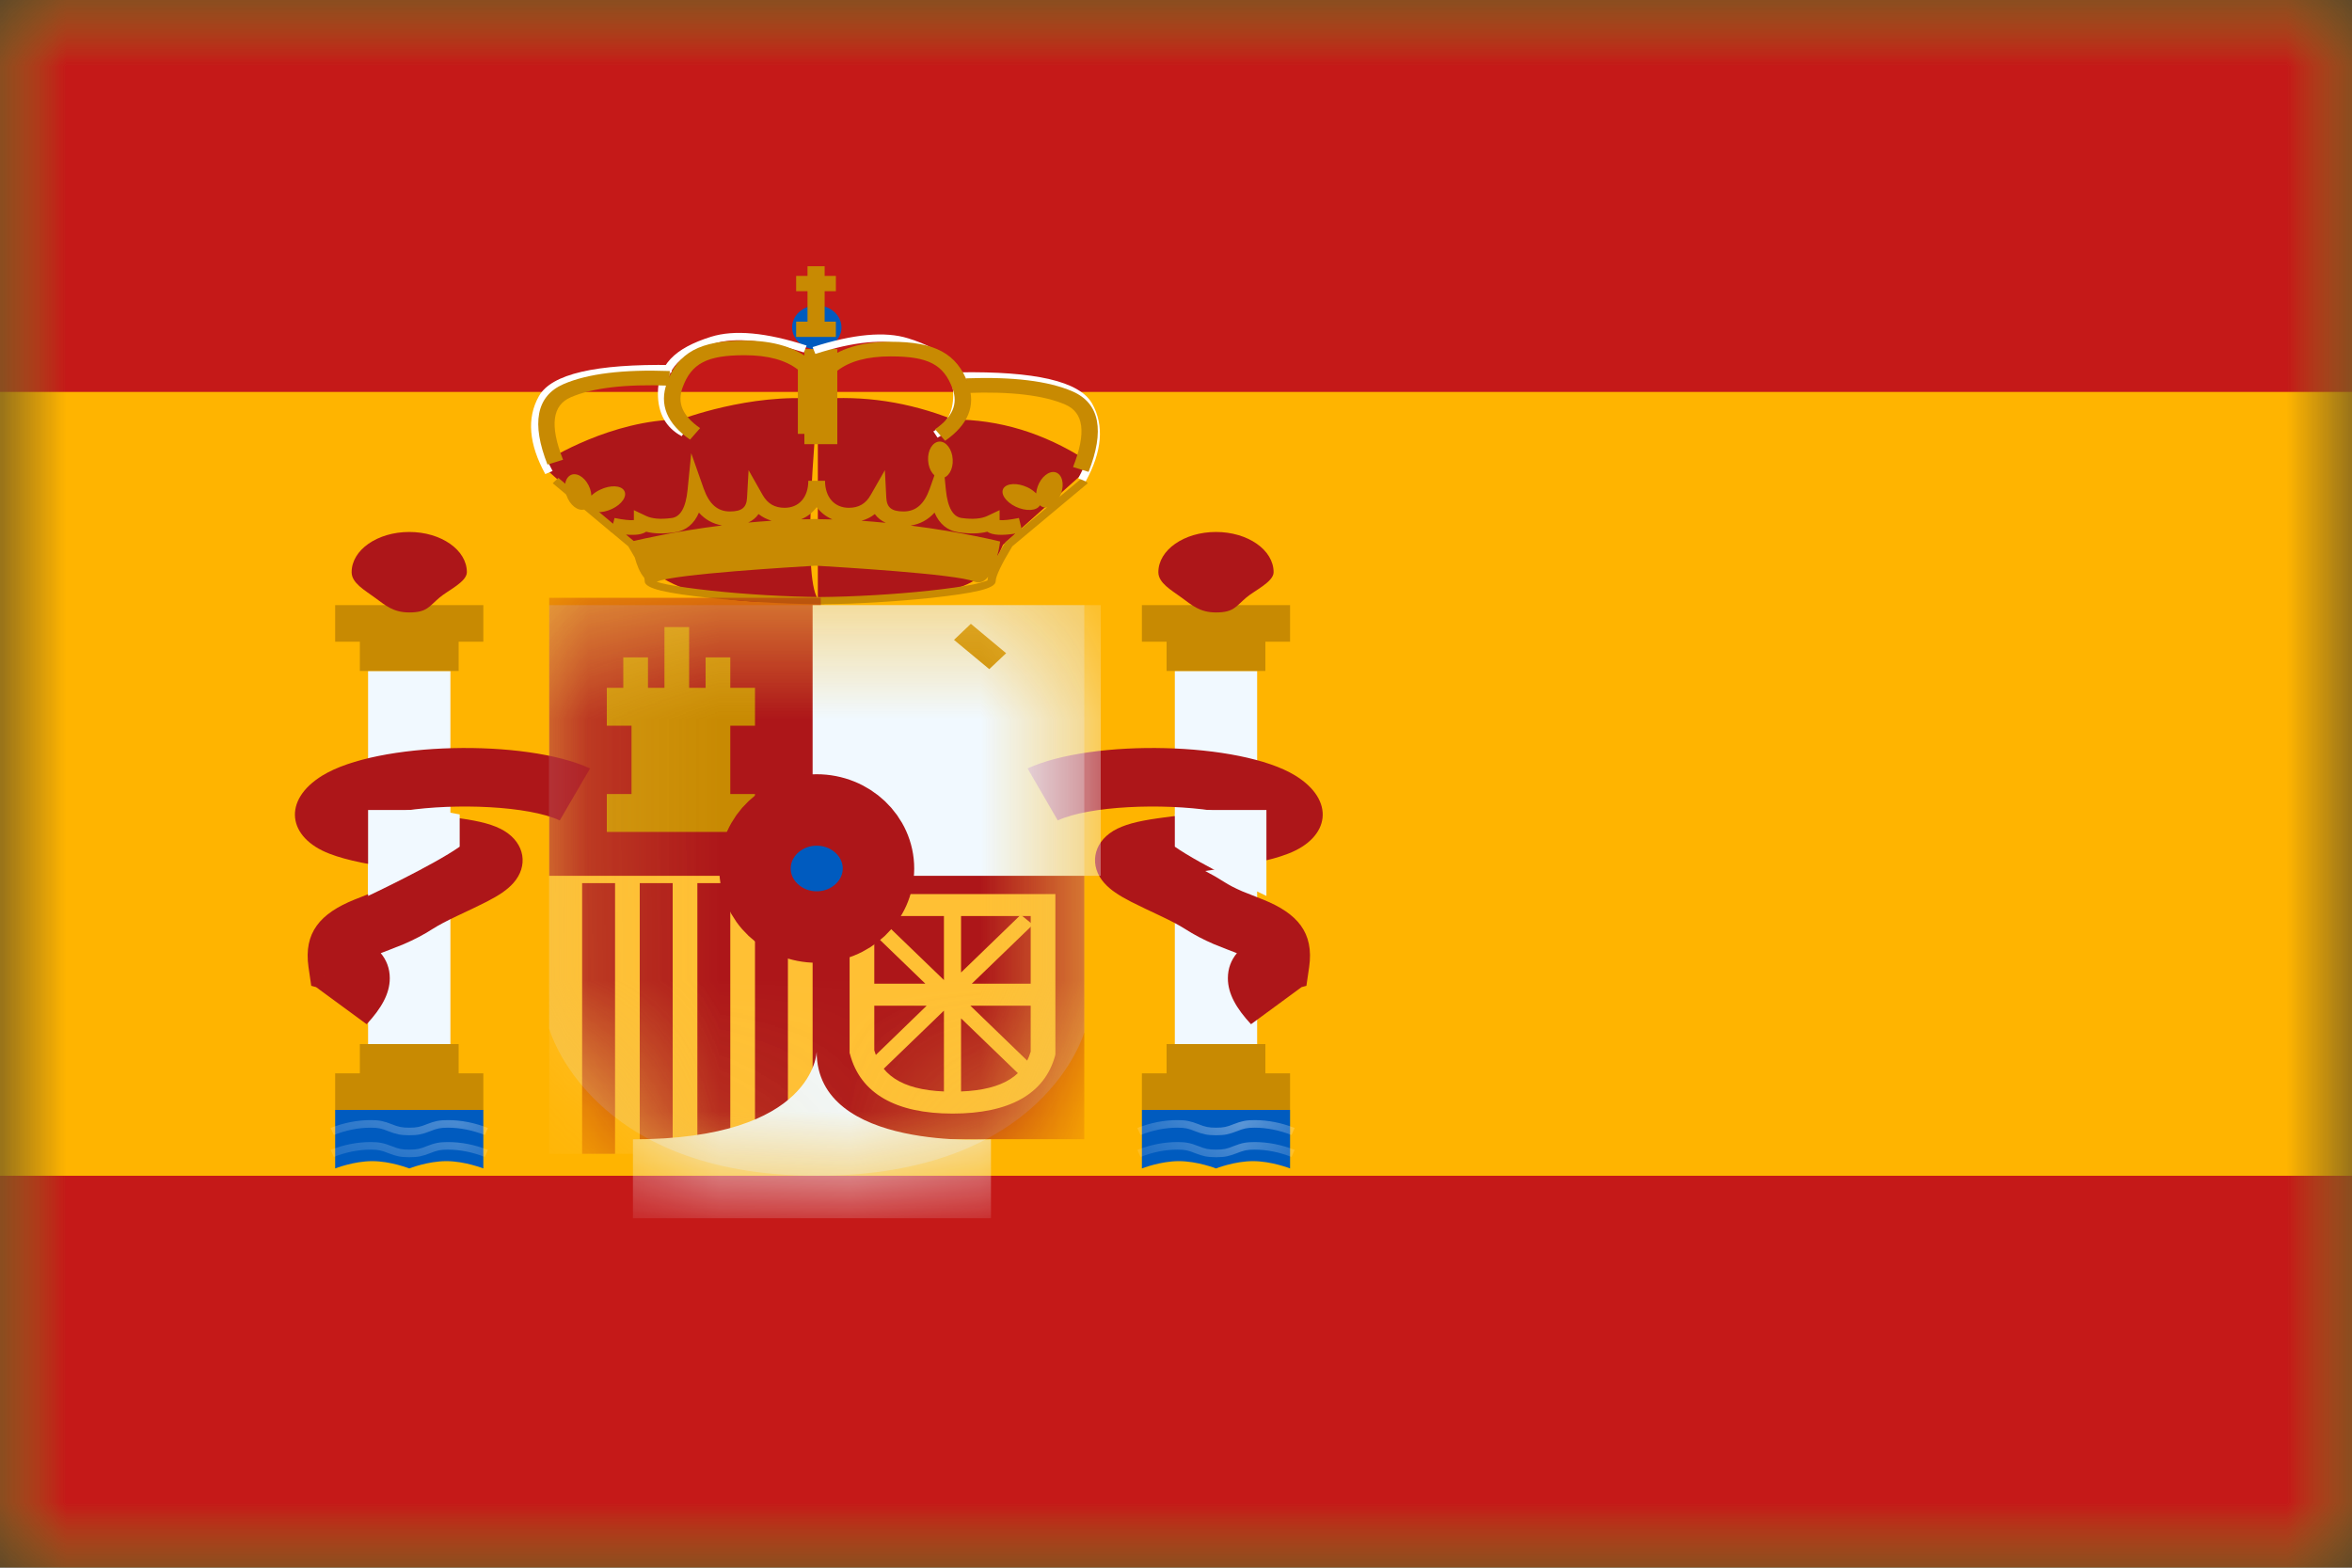 <svg width="18" height="12" viewBox="0 0 18 12" fill="none" xmlns="http://www.w3.org/2000/svg">
<rect x="0" y="0" width="18" height="12" fill="#333333" stroke="none"/>
<mask id="mask0_669_2629" style="mask-type:luminance" maskUnits="userSpaceOnUse" x="0" y="0" width="18" height="12">
<rect width="18" height="12" fill="white"/>
</mask>
<g mask="url(#mask0_669_2629)">
<path fill-rule="evenodd" clip-rule="evenodd" d="M0 0V12H18V0H0Z" fill="#FFB400"/>
<mask id="mask1_669_2629" style="mask-type:luminance" maskUnits="userSpaceOnUse" x="0" y="0" width="18" height="12">
<path fill-rule="evenodd" clip-rule="evenodd" d="M0 0V12H18V0H0Z" fill="white"/>
</mask>
<g mask="url(#mask1_669_2629)">
<path fill-rule="evenodd" clip-rule="evenodd" d="M0 0V3H18V0H0Z" fill="#C51918"/>
<path fill-rule="evenodd" clip-rule="evenodd" d="M0 9V12H18V9H0Z" fill="#C51918"/>
<rect x="2.817" y="5.136" width="0.63" height="2.912" fill="#F1F9FF"/>
<path fill-rule="evenodd" clip-rule="evenodd" d="M3.699 4.632H2.565V4.912H2.754V5.136H3.51V4.912H3.699V4.632Z" fill="#C88A02"/>
<path fill-rule="evenodd" clip-rule="evenodd" d="M3.51 8.216H3.699V8.496H2.565V8.216H2.754V7.992H3.51V8.216Z" fill="#C88A02"/>
<path fill-rule="evenodd" clip-rule="evenodd" d="M3.132 4.688C3.269 4.688 3.283 4.642 3.364 4.574C3.427 4.52 3.573 4.454 3.573 4.38C3.573 4.21 3.376 4.072 3.132 4.072C2.888 4.072 2.691 4.21 2.691 4.38C2.691 4.463 2.792 4.518 2.868 4.574C2.948 4.632 3.007 4.688 3.132 4.688Z" fill="#AD1619"/>
<path fill-rule="evenodd" clip-rule="evenodd" d="M2.565 8.496H3.699V8.944C3.699 8.944 3.557 8.888 3.416 8.888C3.274 8.888 3.132 8.944 3.132 8.944C3.132 8.944 2.99 8.888 2.849 8.888C2.707 8.888 2.565 8.944 2.565 8.944V8.496Z" fill="#005BBF"/>
<mask id="mask2_669_2629" style="mask-type:luminance" maskUnits="userSpaceOnUse" x="2" y="8" width="2" height="1">
<path fill-rule="evenodd" clip-rule="evenodd" d="M2.565 8.496H3.699V8.944C3.699 8.944 3.557 8.888 3.416 8.888C3.274 8.888 3.132 8.944 3.132 8.944C3.132 8.944 2.99 8.888 2.849 8.888C2.707 8.888 2.565 8.944 2.565 8.944V8.496Z" fill="white"/>
</mask>
<g mask="url(#mask2_669_2629)">
<path d="M2.555 8.856L2.53 8.802C2.632 8.762 2.735 8.742 2.837 8.742C2.904 8.742 2.938 8.75 2.997 8.773C3.049 8.794 3.076 8.8 3.132 8.8C3.189 8.8 3.216 8.794 3.267 8.773C3.326 8.75 3.361 8.742 3.427 8.742C3.53 8.742 3.632 8.762 3.734 8.802L3.71 8.856C3.615 8.819 3.521 8.8 3.427 8.8C3.371 8.8 3.344 8.806 3.292 8.827C3.233 8.85 3.199 8.858 3.132 8.858C3.066 8.858 3.031 8.85 2.972 8.827C2.921 8.806 2.894 8.8 2.837 8.8C2.743 8.8 2.649 8.819 2.555 8.856Z" fill="white"/>
<path d="M2.555 8.688L2.53 8.634C2.632 8.594 2.735 8.574 2.837 8.574C2.904 8.574 2.938 8.582 2.997 8.605C3.049 8.626 3.076 8.632 3.132 8.632C3.189 8.632 3.216 8.626 3.267 8.605C3.326 8.582 3.361 8.574 3.427 8.574C3.53 8.574 3.632 8.594 3.734 8.634L3.71 8.688C3.615 8.651 3.521 8.632 3.427 8.632C3.371 8.632 3.344 8.638 3.292 8.659C3.233 8.682 3.199 8.69 3.132 8.69C3.066 8.69 3.031 8.682 2.972 8.659C2.921 8.638 2.894 8.632 2.837 8.632C2.743 8.632 2.649 8.651 2.555 8.688Z" fill="white"/>
</g>
<rect x="8.991" y="5.136" width="0.63" height="2.912" fill="#F1F9FF"/>
<path fill-rule="evenodd" clip-rule="evenodd" d="M9.873 4.632H8.739V4.912H8.928V5.136H9.684V4.912H9.873V4.632Z" fill="#C88A02"/>
<path fill-rule="evenodd" clip-rule="evenodd" d="M9.684 8.216H9.873V8.496H8.739V8.216H8.928V7.992H9.684V8.216Z" fill="#C88A02"/>
<path fill-rule="evenodd" clip-rule="evenodd" d="M9.306 4.688C9.443 4.688 9.457 4.642 9.538 4.574C9.601 4.52 9.747 4.454 9.747 4.38C9.747 4.21 9.55 4.072 9.306 4.072C9.062 4.072 8.865 4.21 8.865 4.38C8.865 4.463 8.966 4.518 9.042 4.574C9.122 4.632 9.181 4.688 9.306 4.688Z" fill="#AD1619"/>
<path fill-rule="evenodd" clip-rule="evenodd" d="M8.739 8.496H9.873V8.944C9.873 8.944 9.731 8.888 9.589 8.888C9.448 8.888 9.306 8.944 9.306 8.944C9.306 8.944 9.164 8.888 9.022 8.888C8.881 8.888 8.739 8.944 8.739 8.944V8.496Z" fill="#005BBF"/>
<mask id="mask3_669_2629" style="mask-type:luminance" maskUnits="userSpaceOnUse" x="8" y="8" width="2" height="1">
<path fill-rule="evenodd" clip-rule="evenodd" d="M8.739 8.496H9.873V8.944C9.873 8.944 9.731 8.888 9.589 8.888C9.448 8.888 9.306 8.944 9.306 8.944C9.306 8.944 9.164 8.888 9.022 8.888C8.881 8.888 8.739 8.944 8.739 8.944V8.496Z" fill="white"/>
</mask>
<g mask="url(#mask3_669_2629)">
<path d="M8.729 8.856L8.704 8.802C8.806 8.762 8.909 8.742 9.011 8.742C9.078 8.742 9.112 8.75 9.171 8.773C9.223 8.794 9.25 8.8 9.306 8.8C9.363 8.8 9.39 8.794 9.441 8.773C9.5 8.75 9.535 8.742 9.601 8.742C9.704 8.742 9.806 8.762 9.908 8.802L9.884 8.856C9.789 8.819 9.695 8.8 9.601 8.8C9.545 8.8 9.518 8.806 9.466 8.827C9.407 8.85 9.373 8.858 9.306 8.858C9.24 8.858 9.205 8.85 9.146 8.827C9.095 8.806 9.068 8.8 9.011 8.8C8.917 8.8 8.823 8.819 8.729 8.856Z" fill="white"/>
<path d="M8.729 8.688L8.704 8.634C8.806 8.594 8.909 8.574 9.011 8.574C9.078 8.574 9.112 8.582 9.171 8.605C9.223 8.626 9.25 8.632 9.306 8.632C9.363 8.632 9.39 8.626 9.441 8.605C9.5 8.582 9.535 8.574 9.601 8.574C9.704 8.574 9.806 8.594 9.908 8.634L9.884 8.688C9.789 8.651 9.695 8.632 9.601 8.632C9.545 8.632 9.518 8.638 9.466 8.659C9.407 8.682 9.373 8.69 9.306 8.69C9.24 8.69 9.205 8.682 9.146 8.659C9.095 8.638 9.068 8.632 9.011 8.632C8.917 8.632 8.823 8.651 8.729 8.688Z" fill="white"/>
</g>
<path fill-rule="evenodd" clip-rule="evenodd" d="M2.806 7.84C2.919 7.718 2.983 7.606 2.983 7.488C2.983 7.413 2.958 7.349 2.914 7.296L2.922 7.293C2.921 7.294 3.046 7.245 3.09 7.227C3.171 7.192 3.242 7.155 3.312 7.11C3.356 7.082 3.416 7.05 3.507 7.007L3.615 6.956C3.659 6.935 3.692 6.919 3.723 6.903C3.818 6.854 3.881 6.813 3.929 6.759C4.043 6.631 4.019 6.457 3.859 6.36C3.781 6.313 3.676 6.286 3.521 6.264L3.3 6.234C3.226 6.223 3.16 6.214 3.101 6.205C3.488 6.147 4.041 6.168 4.284 6.28L4.516 5.882C4.02 5.654 2.89 5.678 2.468 5.936C2.159 6.125 2.2 6.412 2.522 6.535C2.657 6.587 2.832 6.621 3.157 6.667C3.103 6.695 3.058 6.721 3.015 6.748C2.973 6.776 2.927 6.799 2.872 6.823C2.845 6.834 2.767 6.864 2.731 6.879L2.731 6.879L2.731 6.879L2.713 6.886C2.451 6.992 2.323 7.138 2.361 7.403L2.382 7.546L2.419 7.556L2.806 7.84ZM2.482 7.47L2.481 7.472L2.481 7.47L2.482 7.47ZM9.397 7.488C9.397 7.606 9.461 7.718 9.574 7.84L9.961 7.556L9.998 7.546L10.019 7.403C10.057 7.138 9.929 6.992 9.667 6.886L9.649 6.879C9.613 6.865 9.535 6.834 9.508 6.823C9.453 6.799 9.407 6.776 9.364 6.748C9.322 6.721 9.277 6.695 9.223 6.667C9.548 6.621 9.723 6.587 9.857 6.535C10.18 6.412 10.221 6.125 9.912 5.936C9.49 5.678 8.36 5.654 7.864 5.882L8.095 6.28C8.339 6.168 8.892 6.147 9.279 6.205C9.22 6.214 9.154 6.223 9.08 6.234L8.859 6.264C8.704 6.286 8.599 6.313 8.52 6.36C8.361 6.457 8.337 6.631 8.451 6.759C8.499 6.813 8.562 6.854 8.657 6.903C8.688 6.919 8.721 6.935 8.765 6.956L8.873 7.007C8.964 7.05 9.024 7.082 9.068 7.11C9.138 7.155 9.209 7.192 9.29 7.227C9.334 7.245 9.459 7.294 9.458 7.293L9.466 7.296C9.422 7.349 9.397 7.413 9.397 7.488Z" fill="#AD1619"/>
<path d="M3.332 6.2L3.518 6.234V6.481C3.32 6.621 2.817 6.858 2.817 6.858V6.2H3.332Z" fill="#F1F9FF"/>
<path d="M9.177 6.2L8.991 6.234V6.481C9.189 6.621 9.692 6.858 9.692 6.858V6.2H9.177Z" fill="#F1F9FF"/>
<path fill-rule="evenodd" clip-rule="evenodd" d="M8.311 3.603V3.521C7.987 3.314 7.648 3.211 7.293 3.211C6.953 3.077 6.609 3.025 6.261 3.055C6.261 3.054 6.261 3.054 6.261 3.054C5.738 3.008 5.21 3.211 5.21 3.211C4.678 3.211 4.192 3.521 4.192 3.521V3.603L4.827 4.17C4.827 4.17 5.006 4.716 6.259 4.588V4.589C6.259 4.589 7.088 4.569 7.146 4.552C7.169 4.545 7.193 4.539 7.218 4.533C7.38 4.49 7.566 4.442 7.676 4.17L8.311 3.603ZM6.259 3.08C6.241 3.269 6.137 4.408 6.259 4.584V3.08Z" fill="#AD1619"/>
<path fill-rule="evenodd" clip-rule="evenodd" d="M4.676 4.075L4.677 4.073L4.23 3.699L4.273 3.658L4.692 4.009L4.703 3.965C4.772 3.979 4.822 3.984 4.851 3.981V3.905L4.944 3.949C4.99 3.971 5.055 3.977 5.142 3.965C5.205 3.956 5.248 3.89 5.262 3.751L5.29 3.469L5.385 3.739C5.428 3.861 5.493 3.915 5.586 3.915C5.677 3.915 5.713 3.885 5.717 3.811L5.729 3.599L5.836 3.788C5.875 3.856 5.929 3.887 6.005 3.887C6.114 3.887 6.186 3.807 6.186 3.68H6.188H6.312H6.314C6.314 3.807 6.387 3.887 6.496 3.887C6.572 3.887 6.626 3.856 6.664 3.788L6.772 3.599L6.783 3.811C6.787 3.885 6.824 3.915 6.915 3.915C7.008 3.915 7.073 3.861 7.116 3.739L7.211 3.469L7.239 3.751C7.253 3.89 7.296 3.956 7.359 3.965C7.445 3.977 7.511 3.971 7.557 3.949L7.65 3.905V3.981C7.679 3.984 7.729 3.979 7.798 3.965L7.818 4.047L8.282 3.658L8.325 3.699L7.747 4.182C7.663 4.321 7.62 4.412 7.62 4.449C7.62 4.507 7.451 4.541 7.122 4.577C6.863 4.604 6.558 4.623 6.309 4.625V4.626L6.277 4.626L6.246 4.626V4.625C5.996 4.623 5.692 4.604 5.433 4.577C5.103 4.541 4.934 4.507 4.934 4.449C4.934 4.442 4.933 4.433 4.93 4.422C4.897 4.385 4.873 4.323 4.858 4.267C4.843 4.242 4.826 4.213 4.808 4.182L4.68 4.075L4.676 4.075ZM7.773 4.084C7.67 4.1 7.596 4.098 7.556 4.07C7.494 4.086 7.422 4.087 7.339 4.075C7.25 4.063 7.189 4.01 7.152 3.924C7.103 3.978 7.042 4.012 6.969 4.023C7.372 4.074 7.654 4.145 7.654 4.145C7.654 4.145 7.648 4.198 7.631 4.261C7.649 4.228 7.67 4.192 7.694 4.152L7.7 4.145L7.773 4.084ZM6.779 4.002C6.744 3.986 6.716 3.964 6.695 3.935C6.665 3.959 6.631 3.976 6.593 3.986C6.657 3.991 6.719 3.996 6.779 4.002ZM6.371 3.976C6.322 3.955 6.281 3.923 6.25 3.882C6.22 3.923 6.18 3.955 6.131 3.975C6.16 3.974 6.189 3.974 6.218 3.974V3.973L6.243 3.973L6.268 3.973V3.974C6.303 3.974 6.337 3.975 6.371 3.976ZM4.85 4.141L4.791 4.092C4.862 4.098 4.914 4.092 4.945 4.07C5.007 4.086 5.079 4.087 5.162 4.075C5.25 4.063 5.312 4.01 5.349 3.924C5.396 3.977 5.455 4.01 5.526 4.022C5.178 4.065 4.919 4.125 4.85 4.141ZM5.905 3.986C5.844 3.99 5.784 3.995 5.726 4C5.759 3.985 5.786 3.963 5.805 3.935C5.835 3.958 5.868 3.975 5.905 3.986ZM7.455 4.451C7.499 4.469 7.534 4.451 7.562 4.415C7.56 4.425 7.558 4.434 7.558 4.442C7.554 4.444 7.548 4.447 7.541 4.449C7.52 4.457 7.489 4.465 7.447 4.474C7.366 4.49 7.251 4.506 7.114 4.521C6.847 4.55 6.53 4.568 6.277 4.57C6.025 4.568 5.708 4.55 5.441 4.521C5.304 4.506 5.189 4.49 5.108 4.474C5.073 4.467 5.045 4.46 5.025 4.453L5.032 4.451C5.169 4.393 6.079 4.34 6.243 4.33C6.407 4.34 7.317 4.393 7.455 4.451ZM7.628 4.44L7.627 4.441L7.628 4.441L7.628 4.44Z" fill="#C88A02"/>
<path fill-rule="evenodd" clip-rule="evenodd" d="M6.251 2.674C6.355 2.674 6.44 2.598 6.44 2.506C6.44 2.413 6.355 2.338 6.251 2.338C6.146 2.338 6.062 2.413 6.062 2.506C6.062 2.598 6.146 2.674 6.251 2.674Z" fill="#005BBF"/>
<path fill-rule="evenodd" clip-rule="evenodd" d="M7.205 3.66C7.153 3.662 7.107 3.602 7.103 3.525C7.098 3.447 7.137 3.383 7.189 3.38C7.241 3.378 7.287 3.439 7.291 3.516C7.296 3.593 7.257 3.658 7.205 3.66ZM7.774 3.879C7.851 3.915 7.933 3.911 7.957 3.87L7.959 3.868C7.966 3.875 7.975 3.88 7.985 3.883C8.035 3.897 8.096 3.848 8.122 3.774C8.147 3.7 8.127 3.629 8.077 3.615C8.028 3.602 7.967 3.651 7.941 3.725C7.935 3.743 7.931 3.76 7.93 3.777C7.913 3.76 7.89 3.743 7.863 3.73C7.786 3.694 7.704 3.698 7.679 3.739C7.655 3.78 7.697 3.842 7.774 3.879ZM4.683 3.896C4.606 3.932 4.524 3.928 4.499 3.887C4.499 3.887 4.498 3.886 4.498 3.885C4.49 3.892 4.481 3.897 4.471 3.9C4.421 3.914 4.36 3.865 4.335 3.791C4.309 3.717 4.329 3.646 4.379 3.632C4.429 3.619 4.49 3.668 4.516 3.742C4.522 3.76 4.525 3.778 4.526 3.794C4.543 3.777 4.567 3.76 4.594 3.748C4.671 3.711 4.753 3.715 4.777 3.756C4.802 3.797 4.76 3.86 4.683 3.896Z" fill="#C88A02"/>
<path fill-rule="evenodd" clip-rule="evenodd" d="M6.18 2.038H6.311V2.112H6.397V2.229H6.311V2.462H6.397V2.579H6.093V2.462H6.18V2.229H6.093V2.112H6.18V2.038Z" fill="#C88A02"/>
<rect x="6.156" y="2.672" width="0.252" height="0.728" fill="#C88A02"/>
<path d="M5.142 2.794L5.14 2.85C4.582 2.841 4.261 2.914 4.18 3.058C4.096 3.207 4.112 3.389 4.229 3.605L4.173 3.629C4.047 3.399 4.03 3.2 4.124 3.033C4.22 2.862 4.559 2.785 5.142 2.794Z" fill="white"/>
<path d="M5.25 3.291L5.217 3.339C5.096 3.274 5.035 3.164 5.035 3.012C5.035 2.794 5.161 2.666 5.441 2.578C5.62 2.522 5.864 2.545 6.173 2.645L6.152 2.698C5.854 2.602 5.624 2.58 5.462 2.631C5.205 2.711 5.098 2.82 5.098 3.012C5.098 3.145 5.148 3.237 5.25 3.291Z" fill="white"/>
<path d="M4.309 3.519L4.19 3.556C4.067 3.244 4.102 3.032 4.313 2.94C4.498 2.86 4.769 2.827 5.126 2.84L5.121 2.952C4.783 2.939 4.531 2.97 4.368 3.041C4.229 3.101 4.204 3.253 4.309 3.519Z" fill="#C88A02"/>
<path d="M5.698 2.719C5.41 2.719 5.291 2.782 5.224 2.966C5.181 3.083 5.222 3.183 5.358 3.277L5.281 3.365C5.105 3.244 5.043 3.096 5.104 2.931C5.19 2.696 5.359 2.607 5.698 2.607C5.92 2.607 6.093 2.659 6.213 2.765L6.232 2.781V3.321H6.106V2.829C6.012 2.756 5.877 2.719 5.698 2.719Z" fill="#C88A02"/>
<path d="M7.34 2.85L7.341 2.906C7.9 2.897 8.22 2.97 8.302 3.114C8.386 3.263 8.37 3.445 8.252 3.661L8.309 3.685C8.435 3.455 8.452 3.256 8.358 3.089C8.261 2.918 7.922 2.841 7.34 2.85Z" fill="white"/>
<path d="M7.143 3.302L7.175 3.35C7.297 3.286 7.358 3.176 7.358 3.024C7.358 2.805 7.231 2.677 6.951 2.59C6.773 2.534 6.529 2.557 6.219 2.657L6.24 2.709C6.538 2.614 6.768 2.592 6.93 2.643C7.187 2.723 7.295 2.832 7.295 3.024C7.295 3.157 7.244 3.248 7.143 3.302Z" fill="white"/>
<path d="M8.212 3.575L8.331 3.612C8.454 3.3 8.419 3.088 8.208 2.996C8.023 2.916 7.752 2.883 7.395 2.896L7.4 3.008C7.738 2.995 7.989 3.026 8.153 3.097C8.292 3.157 8.317 3.309 8.212 3.575Z" fill="#C88A02"/>
<path d="M6.816 2.728C7.104 2.728 7.222 2.79 7.29 2.975C7.333 3.092 7.291 3.192 7.156 3.286L7.233 3.374C7.408 3.253 7.47 3.105 7.41 2.94C7.324 2.705 7.155 2.616 6.816 2.616C6.594 2.616 6.421 2.668 6.301 2.773L6.282 2.79V3.33H6.408V2.838C6.502 2.765 6.637 2.728 6.816 2.728Z" fill="#C88A02"/>
<path opacity="0.3" fill-rule="evenodd" clip-rule="evenodd" d="M4.203 4.632H8.298V7.902C8.298 7.902 7.994 9 6.25 9C4.507 9 4.203 7.873 4.203 7.873V4.632Z" fill="#E1E5E8"/>
<mask id="mask4_669_2629" style="mask-type:luminance" maskUnits="userSpaceOnUse" x="4" y="4" width="5" height="5">
<path fill-rule="evenodd" clip-rule="evenodd" d="M4.203 4.632H8.298V7.902C8.298 7.902 7.994 9 6.25 9C4.507 9 4.203 7.873 4.203 7.873V4.632Z" fill="white"/>
</mask>
<g mask="url(#mask4_669_2629)">
<rect x="4.203" y="6.648" width="2.079" height="2.184" fill="#FFC034"/>
<rect x="4.455" y="6.76" width="0.252" height="2.072" fill="#AD1619"/>
<rect x="5.337" y="6.76" width="0.252" height="2.072" fill="#AD1619"/>
<rect x="4.896" y="6.76" width="0.252" height="2.072" fill="#AD1619"/>
<rect x="5.778" y="6.76" width="0.252" height="2.072" fill="#AD1619"/>
<rect x="4.203" y="4.576" width="2.079" height="2.128" fill="#AD1619"/>
<rect x="6.219" y="6.592" width="2.079" height="2.128" fill="#AD1619"/>
<rect x="6.219" y="4.632" width="2.205" height="2.072" fill="#F1F9FF"/>
<path fill-rule="evenodd" clip-rule="evenodd" d="M5.085 4.8H5.274V5.265H5.4V5.032H5.589V5.265H5.778V5.555H5.589V6.078H5.778V6.368H4.644V6.078H4.833V5.555H4.644V5.265H4.77V5.032H4.959V5.265H5.085V4.8Z" fill="#C88A02"/>
<path d="M7.301 4.898L7.43 4.775L7.7 5L7.571 5.122L7.301 4.898Z" fill="#C88A02"/>
<path fill-rule="evenodd" clip-rule="evenodd" d="M8.077 8.07V6.844H6.502V8.06L6.505 8.069C6.585 8.371 6.856 8.524 7.29 8.524C7.723 8.524 7.995 8.375 8.075 8.08L8.077 8.07ZM7.29 8.356C6.942 8.356 6.752 8.252 6.691 8.04V7.012H7.888V8.05C7.828 8.255 7.638 8.356 7.29 8.356Z" fill="#FFC034"/>
<path fill-rule="evenodd" clip-rule="evenodd" d="M7.355 6.947H7.224V7.502L6.706 7.002L6.614 7.078L7.082 7.53H6.658V7.698H6.983H7.092L6.614 8.161L6.706 8.236L7.224 7.736V8.386H7.355V7.795L7.812 8.236L7.905 8.161L7.426 7.698H7.96V7.53H7.437L7.905 7.078L7.812 7.002L7.355 7.444V6.947Z" fill="#FFC034"/>
<path fill-rule="evenodd" clip-rule="evenodd" d="M7.584 8.721C7.584 8.721 6.25 8.815 6.25 8.05C6.25 8.05 6.237 8.721 4.844 8.721V9.325H7.584V8.721Z" fill="#F1F9FF"/>
<path fill-rule="evenodd" clip-rule="evenodd" d="M6.25 7.096C6.511 7.096 6.723 6.895 6.723 6.648C6.723 6.401 6.511 6.2 6.25 6.2C5.99 6.2 5.778 6.401 5.778 6.648C5.778 6.895 5.99 7.096 6.25 7.096Z" fill="#005BBF" stroke="#AD1619" stroke-width="0.547"/>
</g>
</g>
</g>
</svg>
